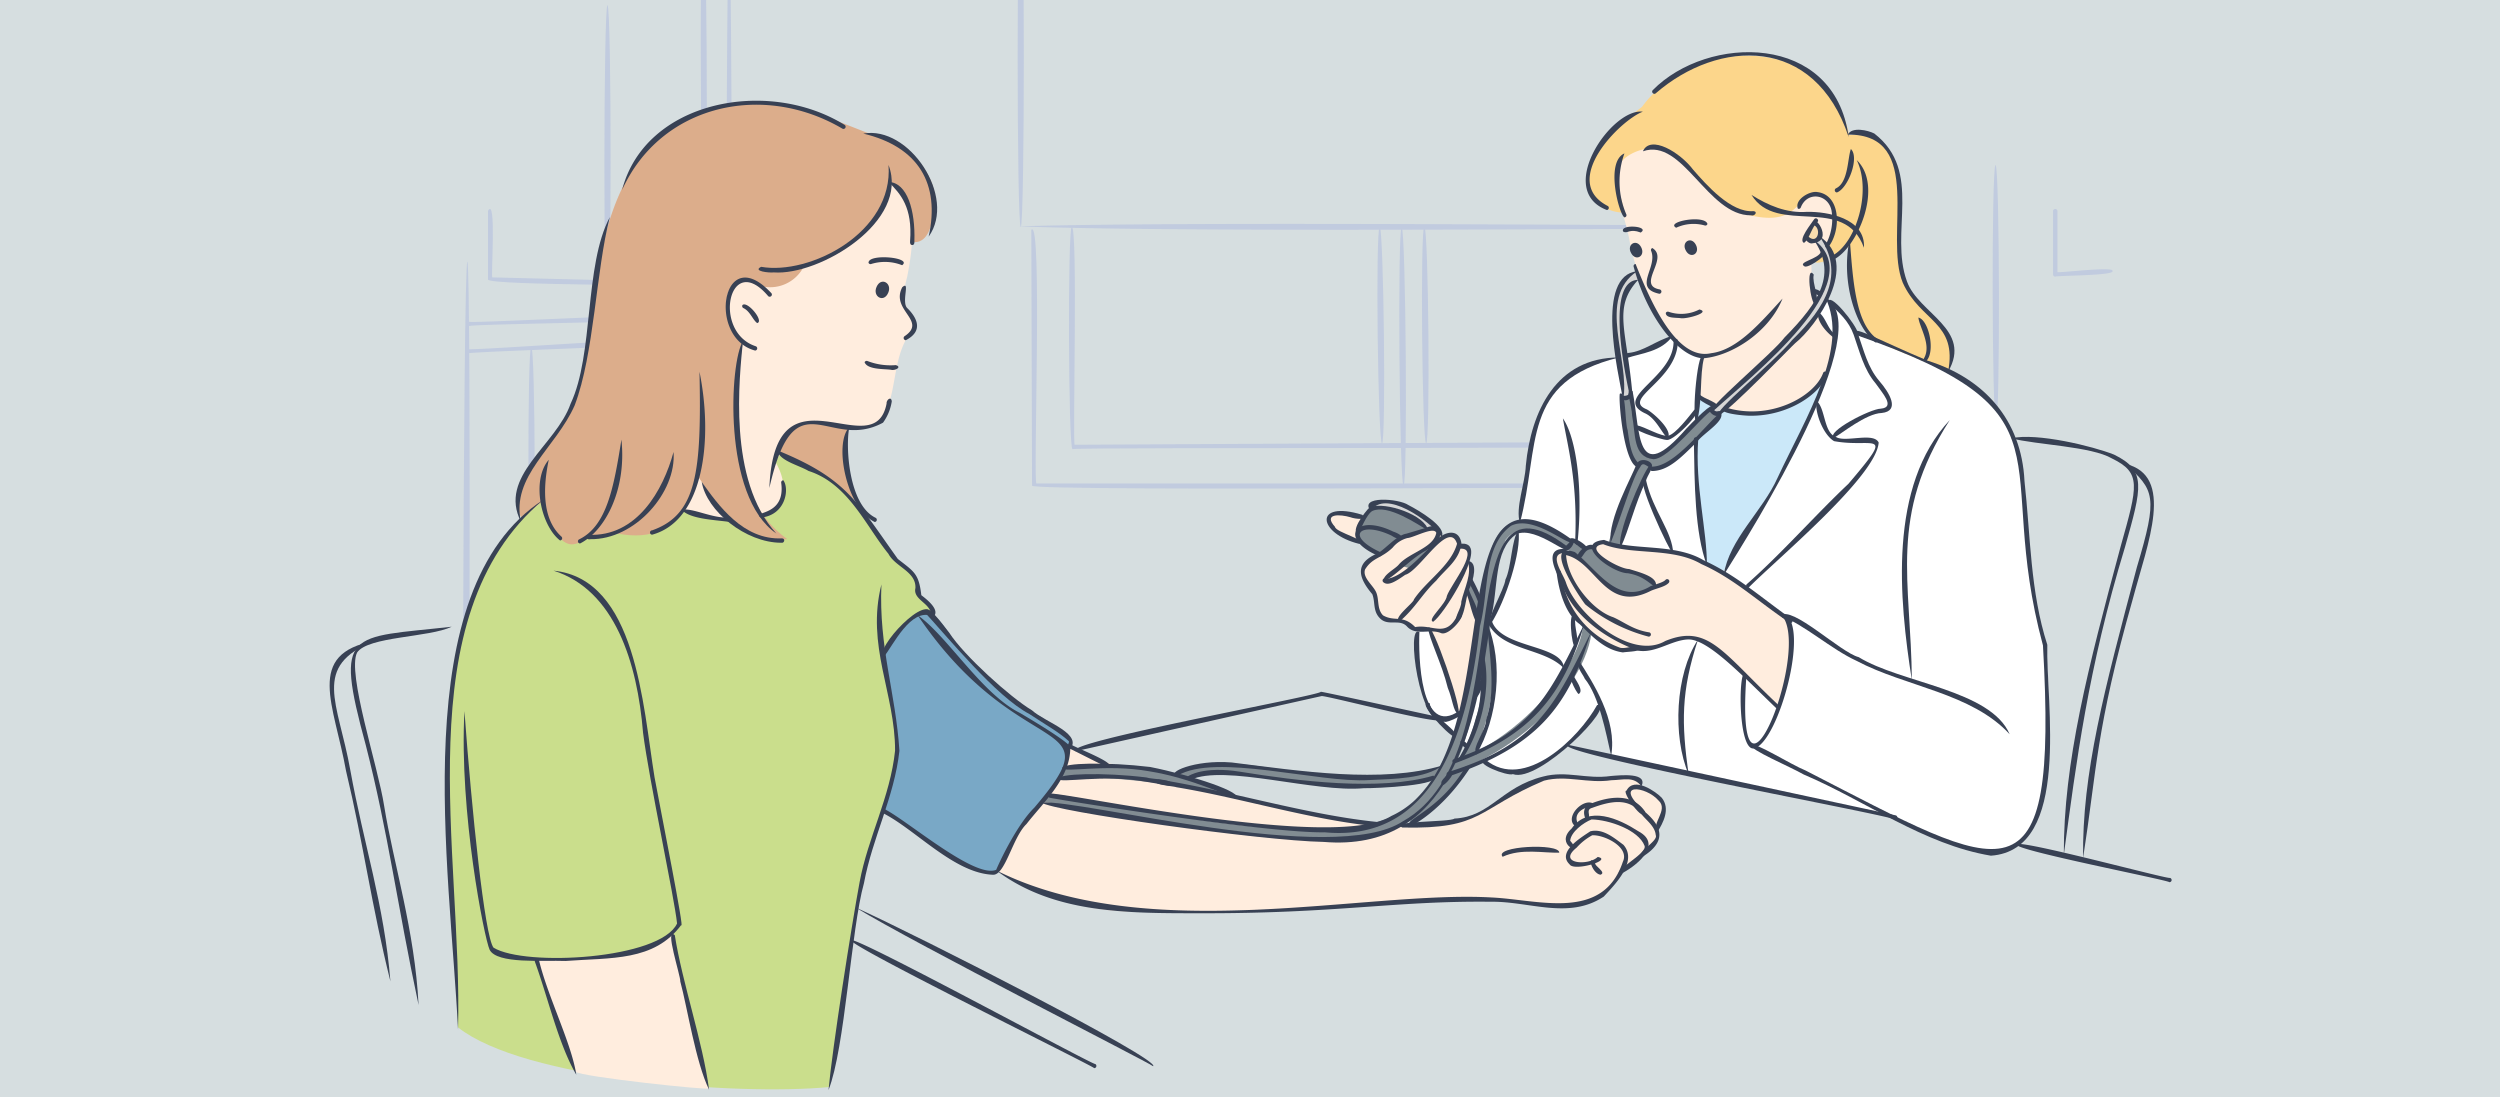 <svg id="Слой_1" data-name="Слой 1" xmlns="http://www.w3.org/2000/svg" xmlns:xlink="http://www.w3.org/1999/xlink" viewBox="0 0 483 212"><defs><style>.cls-1{fill:none;}.cls-2{clip-path:url(#clip-path);}.cls-3{fill:#d6dee0;}.cls-4{fill:#c1cbdf;}.cls-5{fill:#fff;}.cls-10,.cls-11,.cls-12,.cls-13,.cls-14,.cls-16,.cls-5,.cls-6,.cls-7,.cls-8,.cls-9{fill-rule:evenodd;}.cls-6{fill:#cade8c;}.cls-7{fill:#ffedde;}.cls-8{fill:#cbe8f9;}.cls-9{fill:#fcd68b;}.cls-10{fill:#f9ddae;}.cls-11{fill:#818c92;}.cls-12{fill:#d6d6d6;}.cls-13{fill:#dcad8b;}.cls-14{fill:#79a8c6;}.cls-15,.cls-16{fill:#384154;}</style><clipPath id="clip-path"><rect class="cls-1" width="483" height="212"/></clipPath></defs><g class="cls-2"><rect class="cls-3" x="-6.55" y="-5.52" width="497.86" height="225.58"/><path class="cls-1" d="M457.27,11.71H6.09a7.93,7.93,0,0,0-7.92,7.92V212.29h467V19.63A7.92,7.92,0,0,0,457.27,11.71Z"/><path class="cls-4" d="M140.87,203.82c-.81,0-.81-217,0-217.09S141.69,203.7,140.87,203.82Z"/><path class="cls-4" d="M89.9,195.87c-.83-.22-.43-145.07.39-145.33C91.11,50.8,90.71,195.57,89.9,195.87Z"/><path class="cls-4" d="M90.31,68.29a.42.42,0,0,1,0-.84c.47.39,50.11-3.36,50.09-2.13C140.53,66.53,90.73,67.86,90.31,68.29Z"/><path class="cls-4" d="M90.39,138.1c-2.22-.84,50-22.55,50.19-21.94C141,117.28,90.81,137.59,90.39,138.1Z"/><path class="cls-4" d="M90.32,119.81c-2.86-.86,12.66-4.78,12.4-5.07.58.35,37.76.52,37.83,1.71s-37.19-1.29-37.64-.89C102.78,115.58,90.46,119.83,90.32,119.81Z"/><path class="cls-4" d="M136,55.4C135.5,55,94.21,55.2,94.28,54V40.74c1.69-3,.52,13.1.84,12.85l40.41,1c.43-.47-.82-67,.42-66.91C136.76-12,136.76,55.08,136,55.4Z"/><path class="cls-4" d="M117.36,61.82c-.81-.32-.76-60.51,0-60.83C118.2,1.3,118.15,61.49,117.36,61.82Z"/><path class="cls-4" d="M90.64,63a.42.42,0,0,1,0-.84c.45.4,50.25-2.44,50.21-1.22C141,62.11,91.05,62.53,90.64,63Z"/><path class="cls-4" d="M118.85,208.52c-.81-.3-1-82.73-.18-83.06C119.48,125.76,119.67,208.18,118.85,208.52Z"/><path class="cls-4" d="M102.75,113.75c-.8-.32-.91-46.56-.11-46.88C103.45,67.19,103.56,113.43,102.75,113.75Z"/><path class="cls-4" d="M385.64,81.56c-.81-.34-.91-49.35-.1-49.7C386.35,32.2,386.45,81.21,385.64,81.56Z"/><path class="cls-4" d="M341.05,94.25c-.43-.42-141.75.81-141.66-.42l-.14-49.42c2.22-2.81.31,49.11,1,49H340.62c.42-.45-.79-45.19.44-45.13C341.87,48.6,341.85,93.94,341.05,94.25Z"/><path class="cls-4" d="M207.2,86.78c-.8-.32-.94-42.61-.14-42.94,1.23-.08.15,41.66.56,42.09l127.86-.68c.41,0-1.13-44.17.85-41.35V85.67C336.42,87,207.63,86.31,207.2,86.78Z"/><path class="cls-4" d="M275.53,85.72c-.78-.31-1.17-41.72-.35-42C276,44,276.35,85.41,275.53,85.72Z"/><path class="cls-4" d="M267,85.72c-.79-.57-1.29-41.35-.44-42C267.32,44.31,267.82,85.09,267,85.72Z"/><path class="cls-4" d="M271.16,93.91c-.79-.36-1.19-49.66-.36-50C271.6,44.24,272,93.54,271.16,93.91Z"/><path class="cls-4" d="M197.21,43.85c-.8-.31-.8-65.44,0-65.75C198-21.59,198,43.54,197.21,43.85Z"/><path class="cls-4" d="M342.28,44.29c-1-.47-108.74.83-145.5-.56,35.89-1.08,137.68.08,145.08-.28V21.71a.41.41,0,0,1,.42-.42.42.42,0,0,1,.42.42V43.87A.41.41,0,0,1,342.28,44.29Z"/><path class="cls-4" d="M397.07,53.45a.44.44,0,0,1-.42-.43V40.74a.43.43,0,0,1,.85,0V52.57c.26.2,11-1.15,10.64-.21C408.61,53.27,397.28,53.22,397.07,53.45Z"/><path class="cls-5" d="M350.3,56.12c2.1.4,8,6.08,8.29,8.18,22.5,8.84,32.88,11.06,33.08,38.51-.08,12.64,5,21.3,3.95,34.26.23,28.87-6.06,34-30.1,20.53L311.2,146c.65-.4-1.29-9.71-2.06-9.69-3.53,5.47-11,14.66-19,12.55-3.15-.92-4.24-2.39-6.53-4.58-7.79-4.6-10.72-14.15-9.88-22.3,3.51-1.57,3.72,2,4.79,4.21,1.3,1.49,3.43,11.85,5.57,9.19,3.53-3.53,3-10.56,4.23-15.12,7.17-14.32,3.81-31.64,12.32-45.91,5.71-5.67,16.44-4.84,22.42-9.4,0,0,4.56,3.28,5.06,3.41s1.37,0,1.82.49c-4.7,12.49-1.77,26.89,1,39.67,4.31.22,4.4-3.12,7.66-8.29,1.51-3,6.07-9.16,7.34-12.29C353.64,71.7,354.75,73.09,350.3,56.12Z"/><path class="cls-6" d="M151.11,87.81c15.73,5.56,14.61,13.79,25.49,23.35,2,10.34,9.09,2.8-5.76,14.73,5.93,21.23-.12,27.31-4.73,46.79-2.08,10.13-3.82,28.7-5.93,37.34-18.2,1.73-59.1-1.53-71.68-11.52C86.22,145.51,74.06,79.57,151.11,87.81Z"/><path class="cls-7" d="M132,97.92c1.38,2.47,7.45,2.33,10.14,2.4,7.53.48,11.61-4.35,7.67-11.08a34.46,34.46,0,0,1,2.3-3.54,28.39,28.39,0,0,1,9-3c2.3-.2,6,.73,8.08-.53,4.93-4.62,2.32-13.61,7.66-19-.36-4.31-3.49-2.57-1.58-9.7,1.05-5.4,2.25-13.53-2.22-18.16-1.13-.77-1.78,2.58-3,2.37-8.48-.91-16.35,2.72-24.34,5.29C128.9,54.84,132.42,79.72,132,97.92Z"/><path class="cls-7" d="M136.94,210.28l-7.19-29.67c-5.32,4.35-20.89,4.79-26.18,4.8.57,1.81,6.82,19.6,7.69,21.64C111.81,208,137.31,210.72,136.94,210.28Z"/><path class="cls-7" d="M206.4,144.11c4.2,3.59,29.93,8.65,32.26,9.76.78.29,28.81,7.12,37.65,5.33,12.27.73,16.74-11.22,28.57-9,2.23,1,12.4-1.7,12.15,1.76,4.22,2.29,5.72,3.28,3,7.89,2,2.89-6.61,8.12-6.85,8.49-3,8.07-12.05,6.85-22.77,5.66-11.08-.71-19.8.69-31.21,1.22-22.42.85-22.92.89-38.08.73-9.56,1.09-21.34-3.52-28.4-7.64-2.94-8.77,5.6-18.93,13.33-22.81C206.56,145.19,206.4,144.11,206.4,144.11Z"/><path class="cls-7" d="M281.78,137.71c-.55-1.68-4.94-15.05-5.59-16.06-.53.66-4-.31-5.24-1.52-1.22-.4-2.86,0-3.86-1.11-.56-.62-1-2.88-1.78-4.64-2.87-3.59-2.79-5.47,1-7l-3.43-2.7s-4-1.05-5.33-2.77c-1.49-2-.9-3,1.54-2.78,6.64,1.57,14.61-1.61,19.7,4.54,1.63-1.44,3.13.26,3.51,1.74,1.62-.74,1.8,2.05,1.5,3.07.38,0,.73,3.56.46,3.82l2.13,4.86C286,122.53,285.87,133.79,281.78,137.71Z"/><path class="cls-7" d="M343.21,136.44a120.94,120.94,0,0,0-13-11.82c-2.63-2.15-3.12-1.49-6.07-1.13-2.25,1-7.91,2.7-10.42,2.11a16.69,16.69,0,0,1-12.57-14.44c-.47-2-1.12-3.24.07-4.26.73-.62,2.89.21,3.69-.37a17.42,17.42,0,0,1,2.88-.85c1.11-2.2,4.72.07,6.74.32,11.64-.94,22.71,7,31.26,13.81C347.29,123.87,344.84,133,343.21,136.44Z"/><path class="cls-7" d="M351.25,76.64c7.38-18.62-1.37-8.36-1.29-25.79,4.9-2.78,6.15-11.39,1.69-15.6-4-4.19-10.17-2.42-15.31-4.45-7.24-.49-17.88-9.25-23.84-1.75-2.57,4.45,1.46,11.64,2.44,18.06,1.87,9.1,7.24,19.92,13.86,22,0,2.11-1.92,8.28.3,10C334.15,84.66,348.29,83.7,351.25,76.64Z"/><path class="cls-8" d="M328,76.77c6.05,4.49,17.83,3.9,24.1-2.68-2.12,10-14.13,27.38-19.22,36.54l-3.1-1.75C327.31,99,327.66,86.86,328,76.77Z"/><path class="cls-9" d="M361.53,65.22c-3.3-4.24-4.43-13-4.45-18-.85,2.09-5.92,4.15-6.46,3.34,2.76-2.52,6.32-10.38,1.23-12.94-5.43-.43-3.69,6.83-15,3.65-6.1-2.25-8.73-7.83-13.7-11.75-3.87-2.5-12.21.41-10.72,5.55.25,2,1.67,5.8,1.21,6a7.59,7.59,0,0,1-6.19-3.3c-2.42-7.35,4.71-13.17,9.79-17.13,10.4-14.21,36.21-13.67,40,5.45,14.35-1.35,7.63,19.77,10.62,28.05,2.44,6.16,12.49,10,8.39,17.88C372.58,69.79,365,67.45,361.53,65.22Z"/><path class="cls-10" d="M350.55,43.32c.24-.19.49.28.61.5C353.4,47.78,346,47,350.55,43.32Z"/><path class="cls-11" d="M330.21,79.27c-9.62,8.35-13.13,16.27-15.06-2.35l-2-.17c-.17-.26,1.55,13,3.16,13.35-.59.19-5.72,14.89-5.47,14.63l2.35.82c-.26.32,4.57-14.59,5.71-15.14,2.3,1.94,13.61-10.21,13.17-10Z"/><path class="cls-11" d="M307.46,122.38l-1.62-1.64c-.4,8.47-16,28.93-38.87,29.46-14,1.58-29.84-6.18-39.37-.75l2.06.9c8.14-3.35,20,2,32.23,1.49C287.05,153.6,305.88,134.46,307.46,122.38Z"/><path class="cls-11" d="M305,107.38c2.91,3.8,8.46,10.15,14.65,6-1.91-4.27-10.32-2.47-11.8-7.75l-1.52.24-2.3-1.45-.55.19c-8.35-5.93-14.7-6.08-16.21,5.5-2.56,10.65-1.91,31.73-13.52,44.12-10.68,14-63.72-.74-71.06-.84L201.41,155c4.76-.14,51.16,11.36,65.16,5.73,22.48-5.69,18-40.23,24.31-56.43C294.68,99.26,301.64,106.05,305,107.38Z"/><path class="cls-11" d="M284.14,112.29l-.88,1.49C291,130,284.32,148.89,273,157.07l-.77,2.31C287.58,151.44,293.32,126.67,284.14,112.29Z"/><path class="cls-11" d="M275.56,102.11c-2.12-2.48-8.92-6-11.75-2.8a8.41,8.41,0,0,0-1,2.63c-.2.67-1,1.17-.55,1.84a18,18,0,0,0,4.27,3.28c2.14-1.36,3.94-3.62,6.56-4.15C273.77,102.73,275.2,102.81,275.56,102.11Z"/><path class="cls-11" d="M270.68,109.3l1.8.55C279.44,104.81,274.21,105.22,270.68,109.3Z"/><path class="cls-12" d="M277.2,101.08a1,1,0,0,0,.08.14Z"/><path class="cls-12" d="M277.25,101.89c-2.38-2.64-8.46-6.92-12.18-4.08,3.53,0,8.3,1.33,10.77,4.46Z"/><path class="cls-12" d="M316.54,54.21l-.43-1.65c-7.2-.49-2.36,24.4-2.41,24l1.26-.13s-1.79-11.51-1.38-17S316.54,54.21,316.54,54.21Z"/><path class="cls-12" d="M351.74,45.89l-.9.84c10.38,9.5-19.57,31.38-20.06,32.29l1,.89C332.71,78.91,363.86,55.84,351.74,45.89Z"/><path class="cls-13" d="M164,82.55c-1.11,3.14-.23,11.12,2.06,15.3C163,93.33,154.42,90,150.41,87.39,153,79.66,160.12,81.44,164,82.55Z"/><path class="cls-13" d="M176.3,46.76c.16-1.81-.65-11.14-4.39-11.3-1,8-8.84,14.22-16.6,16a7.3,7.3,0,0,1-10.74,2.7c-6.55-.15-4.23,9.07-1,11.62-1.92,12.59-3,30.11,8.52,38.36-4.6.7-10.75-2.33-14-6.72-1.36-2.23-2-3.67-3.27-5.41-2.7,8.61-6.81,12.85-15.89,11l-5.21.83a6.6,6.6,0,0,1-2.69,1.26c-3.22.83-6-6-6.09-8.2-3.11,1.57-4.84,6.41-4.8-.84,1.12-7.28,8.53-11.78,11-18.57,2.36-5.44,2.85-15.67,4-21.49,1.45-15,7.49-32,23.67-35.41,12.77-3.5,23.87,4,35.86,7.55,3.47,3.1,6.5,7.24,6,12C180.09,43.33,179.36,47.13,176.3,46.76Z"/><path class="cls-14" d="M170.72,126.49c.64-1.4,4.75-7,6.82-7.83,4.25-1.56,6.09,5.71,8.76,7.69,2.9,2.9,3.84,4,6.85,6.75,1.73,2.59,16.26,8.76,13.33,11.61-.78,6.64-5.92,10.81-10.13,16.72-1.26,1-2.42,6.25-4,7.17-8,.86-15.55-9.35-21.87-11.79C174.79,147.77,172.64,135.91,170.72,126.49Z"/><path class="cls-11" d="M222.58,148.73a77.55,77.55,0,0,0-16.61-.37l-1.08,2.16c1-1.7,31.66,2,31.16,2.75A46.22,46.22,0,0,0,222.58,148.73Z"/><path class="cls-15" d="M345.87,120.38c-6.3-4.19-10.8-8.58-17.19-11.41-5.57-3.29-13.47-1.64-18.95-3.83-4.29.59,3.12,4.84,5,4.79,2.19.7,5.86,1.55,5.12,3.54-1.37-.93-2.46-2.22-5.35-2.72-3,0-10.83-5.79-4.59-6.44,5.59,2.18,13.52.56,19.17,3.9,6.35,2.9,10.88,7,17.06,11.4A.42.42,0,0,1,345.87,120.38Z"/><path class="cls-15" d="M318.52,123a32.23,32.23,0,0,1-12.26-6.24c-1.32-1.73-8.37-12.27-2-10.1,4.42,3.51,8.32,10.4,14.62,6.6.77-.33,2.42-.69,2.89-1.22a.42.42,0,0,1,.65.54c-.64.78-2.45,1.1-3.48,1.57-8.71,4.44-10.56-5.61-16.37-6.9.26,4.48,4.83,10.6,9.11,12,2.09.92,3.84,2.43,6.87,2.91A.42.42,0,0,1,318.52,123Z"/><path class="cls-15" d="M343.15,136.8c-6.61-6.33-13.37-13.57-17.16-13.25-3.15.19-6.12,2.66-9.43,2.17-6-2.09-12.68-6.63-14.81-12.86-1-2.13-3.61-6.73.23-6.81,1.15.15.39,1.76-.22.83-2.41.49.23,4,.77,5.64,2,6.11,12.62,15.17,19.2,11.32,8.28-3.38,11,2.15,21.72,12.24A.43.43,0,0,1,343.15,136.8Z"/><path class="cls-15" d="M313.57,126.05c-3.56-.45-6.07-3.2-8.39-5.48-2.73-1.9-4-6.34-4.43-9.87a.42.42,0,0,1,.81-.24A17.45,17.45,0,0,0,313,125.14c1,.25,2.42-.39,3.49-.28C318.13,125.93,314.22,125.88,313.57,126.05Z"/><path class="cls-15" d="M305.17,108c-1.61-.3,1.95-4.11,3.08-2.23a.43.43,0,0,1-.46.38C306.15,105.87,306.08,107.45,305.17,108Z"/><path class="cls-15" d="M302.49,106.48c-1.34-.35,1.14-1.61.74-2-.08-1.52,3.57.87,3.42,1.52-.7.79-1.86-.84-2.63-1.12A2.41,2.41,0,0,1,302.49,106.48Z"/><path class="cls-15" d="M278.37,122.3c-2.13-.87-4.73.6-6.48-1.2-1.46-1.67-3.68,0-5.29-1.65-1.4-1.41-.86-3.07-1.47-4.65-2.91-3.42-3.24-6,.86-7.83,1.35-.53,3.76-3.55,5.7-3.86,1.08-.31,2.62-.78,3.61-1.08,4.16-1.74,3.52,3,.72,4.08-3.14,1.44-5.9,4.81-8.69,6.26-.36-1.21,2.24-2.43,2.92-3.3,2-2.32,6.69-3.19,7.24-6.12-.41-1.32-4.36.93-5.58,1a5.47,5.47,0,0,0-2.84,1.84c-2.21,2.15-3.89,1.88-5.34,4.23-.55,1.61,1.61,3.06,2.18,4.49s.1,3.16,1.29,4.38c2.26,1.3,3.81-.19,6.21,2.26,3.48-.62,6,2.29,8.26-2.47C284.22,117.51,280.18,123.1,278.37,122.3Z"/><path class="cls-15" d="M270.35,120.12c-1.39-.63,2.84-3.7,2.82-4.31,2.37-3.58,7.15-6.51,8.33-10.76-1.56-4.77-7.26,5.3-10,6-1.7,1.17-3.31,2.29-4.25,1.42a.42.42,0,0,1,.57-.62c3.06-.31,6.71-4.44,9-6.69,1.49-2.28,5.06-3.57,5.54-.12-.45,3.24-3,4.81-4.87,7.13C274.64,114.89,273.51,117.4,270.35,120.12Z"/><path class="cls-15" d="M276.89,120.13c-1.31-.36,2.46-3.37,2.65-5,.72-2.15,7.09-9.84,2.1-9.08-.49-1.28,2-1.34,2.4-.28C285.45,108.1,279,118.64,276.89,120.13Z"/><path class="cls-15" d="M281.69,120c-1.05-.47.71-2.4.63-3.76.6-2.64,2.15-5.44,1.21-7.89,2.21.19,1,3.91.48,5.11C283,115.32,283.28,118.74,281.69,120Z"/><path class="cls-15" d="M281.71,138c-1-.69-1-2.71-2-5.11-1.12-4.63-3.73-9.73-3.78-11.56C276.49,119.48,282.81,137.65,281.71,138Z"/><path class="cls-15" d="M262.6,105.08c-8.08-2-8.88-8.52.56-5.63,1.47,1.14-1.42.82-2.23.49-2-.6-5.39-.8-3,1.86C258,102.83,264.68,104.49,262.6,105.08Z"/><path class="cls-15" d="M266.55,107.5c-8.06-3.29-4.89-8.45,2.61-4.8,2.66.89,2.13,2.36-.34.77-6-2.85-9.09,0-2.1,3.22A.43.43,0,0,1,266.55,107.5Z"/><path class="cls-15" d="M262.22,103.13c-1.39-.92,2.62-5.63,2.57-5.18,2.89-1.06,10.63,1.57,11.13,4.56-2.1-1.25-7.77-5.15-10.76-3.8-.37.18-1.19.94-2.48,4C262.62,102.91,262.46,103.14,262.22,103.13Z"/><path class="cls-15" d="M339,144.56c-3.45,1.12-3.17-17.35-1.58-14.22-2.31,32.12,11.92-3,7.23-10.89a.42.42,0,0,1,.09-.84C349.71,121,343.65,143.15,339,144.56Z"/><path class="cls-15" d="M285,134.93c-1.08-.39.45-1.8.53-2.59C287.46,128.46,286.37,134.43,285,134.93Z"/><path class="cls-15" d="M279.05,139.43c-4.77,1.43-7.52-19.17-4.82-17.31-.21,4.42.12,20.57,7.72,15.19C284.36,137.53,279.44,139.84,279.05,139.43Z"/><path class="cls-15" d="M281,142.35c-1.21-.24-7.85-7.38-4.76-6.47C276.23,138.25,282.6,141.59,281,142.35Z"/><path class="cls-15" d="M283.25,144.55c-.26,0-.8-.65-1-.77C281.56,142,284.8,144.16,283.25,144.55Z"/><path class="cls-15" d="M292.29,149.56c-1,.48-7.88-2.21-5.29-2.79,7.46,6.21,18.05-4.19,21.57-10.57C312.52,135.86,297.28,151.42,292.29,149.56Z"/><path class="cls-15" d="M314.29,69.18c-.84-.18-.25-1,.37-1,2.91-.28,5.28-2.4,8.53-3.33C321,68,317.09,68.22,314.29,69.18Z"/><path class="cls-15" d="M293.64,101.06c-.9-3,1-7.59,1.15-11.12,1-10.42,5.83-20.87,18-20.88C293.64,73.83,297.67,86,293.64,101.06Z"/><path class="cls-15" d="M288.05,120.47c-1.13-.46,2.6-6.53,2.8-8.5,1.19-2.39,1.17-7.94,2.52-9.48C294,106.44,290.86,116.24,288.05,120.47Z"/><path class="cls-15" d="M302.16,129.14c-3.76-4-11.86-3.29-14.64-8.67a.43.43,0,0,1,.71-.47C290.09,125.37,302,124.45,302.16,129.14Z"/><path class="cls-15" d="M305,134.09c-.51-.22-2.72-4.82-1-3.62C304.3,131.32,306.12,133.41,305,134.09Z"/><path class="cls-15" d="M388.27,141.86c-7.34-8-20.15-9.18-29.55-14.17-5-2.29-10-6.94-14.71-8.73,2.07-2.14,11.59,7.12,15.09,8C367.28,132,384.58,133.25,388.27,141.86Z"/><path class="cls-15" d="M384.64,165.32c-13-2.17-24.17-10.59-36.17-15.69-2.59-1.5-10.58-4.84-10.07-5.64.28-.9,7.7,3.79,10.44,4.87,39.08,20.08,48.8,27.42,45.86-24.16-9.86-36.51,7.32-44.86-36.15-60-1.41-2.38,4.08.89,13.92,5,10.75,3.37,18.08,11.34,18.66,23.22,1.19,10.71,1.09,21.32,4.41,31.66C395.22,135.54,400.31,164.22,384.64,165.32Z"/><path class="cls-15" d="M369.37,131.42c-2.46-15.61-4.61-37.51,7.33-50.27C364.78,99.75,369.23,112.2,369.37,131.42Z"/><path class="cls-15" d="M304.36,125c-.74.25-1.51-7.91,0-5.85C304,121.28,305.37,123.76,304.36,125Z"/><path class="cls-15" d="M311.27,146c-1-4.39-2.31-11.47-5.09-14.87-.34-.85-1.93-2.61-1.16-3.56C307.7,131.8,312.52,139.09,311.27,146Z"/><path class="cls-15" d="M304.73,105.25a.42.42,0,0,1-.42-.42c.55-11.76-1.43-18.49-2.36-24C304.66,84.73,305.88,95.05,304.73,105.25Z"/><path class="cls-15" d="M351.65,57.19c-.47-.3-1.73-.36-1.64-1.1C350.37,55.24,353.08,56.77,351.65,57.19Z"/><path class="cls-15" d="M333,111.13c1.14-7.09,7.49-12.27,10.44-18.85,5.45-11.69,14-25.09,9.19-34.86C363.14,63.21,338.53,102.29,333,111.13Z"/><path class="cls-15" d="M326.23,149.58c-3.11-7.29-2.57-19.34,1.82-26C324.76,133.63,324.85,139.68,326.23,149.58Z"/><path class="cls-15" d="M327.76,81.73c-1.07-1,.37-15.73,1.48-12.63C328.31,72.4,329,77.72,327.76,81.73Z"/><path class="cls-15" d="M329.77,109.23c-2.37-6.42-2.37-15.67-2.52-24.35,0-.55.86-.54.85,0C327.43,93.63,329.84,102.75,329.77,109.23Z"/><path class="cls-15" d="M354.33,84.58c-1.65-1.09,7-5.6,9.06-5.63,2.91-.27.17-3.12-1-4.85-2.32-2.74-3.08-6.09-4.26-9.42-.92-2.61-2.84-4.39-4.88-6.13-.16-2.73,5.63,4.43,5.68,5.85,1.15,3.25,1.88,6.53,4.13,9.18,2,2.3,4.12,5.84.47,6.21C360.54,79.88,355.76,83.8,354.33,84.58Z"/><path class="cls-15" d="M337.76,113.6a.43.43,0,0,1-.28-.74c6.51-5.7,13.26-13.38,19.63-19.38,9.22-10.83,4.91-6.82-2.77-8.25-2.07-1.22-3.75-5.48-3.41-7.8,1.78,1.4,1.36,6.21,3.8,7,1.75,1.12,7.26-1,8.23,1.07C362.49,92.08,343.15,108.13,337.76,113.6Z"/><path class="cls-15" d="M322,85c-.53.07-8.09-2.22-5.81-2.84,1.58.26,4.78,2.31,6.16,2s4-3.75,5-5C330,78.18,323.67,85.23,322,85Z"/><path class="cls-15" d="M323.27,107.05c-.49,0-7.95-15.81-5.26-14.28C319.38,98.86,323.15,102.66,323.27,107.05Z"/><path class="cls-15" d="M322.14,84.67c-1.26-1.33-2.34-4-4.41-4.86-6.22-3.06,5.84-6.88,5.6-14a.42.42,0,0,1,.83.15c-.09,7.55-11,11.13-6,13.13C319.59,79.87,323.4,83.38,322.14,84.67Z"/><path class="cls-15" d="M350.75,58.92c-1-.2-1.9-8-.33-5.86C350,54.7,351.72,57.66,350.75,58.92Z"/><path class="cls-15" d="M354.39,65.29c-1.15-.7-3.6-3.24-3.09-5,1.43.85,1.9,3.67,3.35,4.28A.43.43,0,0,1,354.39,65.29Z"/><path class="cls-15" d="M266,159.64c-12.55-1.17-26.21-5.48-38.69-7.54-.87-.3-5.48-.48-3.57-1.52,13.74,2.14,28.5,6.81,42.31,8.22A.42.42,0,0,1,266,159.64Z"/><path class="cls-15" d="M270.93,159.88c-2.85-1.33,9.19-1,10.07-1.73,7-.36,8.95-6.07,17.12-8.12,4.55-1.21,8.36.58,13.13-.11,1.87-.15,7.18-.72,5.88,2-1.51-2-3.39-1.23-5.82-1.18-4.64.69-8.6-1.06-13,.08C285.28,156.3,286.62,160.23,270.93,159.88Z"/><path class="cls-15" d="M304.48,159.73c-2.57-1.65,1.6-6,3.61-4.31a.41.41,0,0,1-.41.43c-2.19.11-3.71,1.54-2.85,3.22A.42.42,0,0,1,304.48,159.73Z"/><path class="cls-15" d="M320.23,160.71c-1.36-1.53,2.25-4.24.18-6.07-2.36-2.76-9.08-3.62-2.67,2.11.15,2.78-4.67-4-3.5-4,1.44-2.85,5.77.27,6.82,1.39C322.77,156.29,321.3,159,320.23,160.71Z"/><path class="cls-15" d="M317.44,165.46c-1.55-.69,3-2.94,2.45-4.11-.12-1.58-1.57-2.67-2.57-3.82-2.37-3.64-6.24-2.73-9.74-1.44-1.32.36-.09,1.52-.83,2.13a.41.41,0,0,1-.53-.26c-.63-1.89.6-2.45,1-2.64,3.81-1.55,8.34-2.12,10.71,1.64C321.48,160,321.64,162.81,317.44,165.46Z"/><path class="cls-15" d="M313.11,168.85c-2-.34,5.22-3.92,4.62-5.44-1.16-3.08-6.94-5.06-10.24-5.09-1.57.6-4,2.43-4.13,4.11,2.71,3-3.22.81.28-2.36,3.22-4.6,9.17-1.87,12.86.51C321.7,163.34,315.4,167.76,313.11,168.85Z"/><path class="cls-15" d="M231.51,176.44c-14.13,0-28,0-39-8.26,29.4,14.7,71.35,3.82,95.66,5.21,9.07.42,21.51,4.69,25.37-6.91,1.36-2.85-3.68-5.25-5.93-5.1a11.24,11.24,0,0,0-3,2.38c-3.83,3.08,2.19,3.6,4.07,1.8,3,.6-4.6,2.86-5.43,1.44-2.48-2.37,2.13-5.14,4-6.39,2.43-.6,4.57,1.26,6.4,2.61,2.8,3.19-1.6,7.63-3.8,10-6.73,4.5-14.41.9-21.72,1C269.41,174,258.39,176.53,231.51,176.44Z"/><path class="cls-15" d="M309.19,169c-1.7-.29-2.66-4.16-1-2.27C307.94,167.26,310.51,168.58,309.19,169Z"/><path class="cls-15" d="M290.31,165.53c-1.83-2.06,11-2.7,10.94-.8C298.25,164.85,293.92,163.84,290.31,165.53Z"/><path class="cls-15" d="M191.81,169c-7.44-.29-14.93-8.71-21.14-11.86a.42.42,0,0,1,.29-.79c4.5,2.31,17.33,13.42,21.5,11.7,1.21-2.81,4.37-9.08,7.36-12,15.77-18.51-2.74-7.91-22.54-37.2,5.72,4,12.38,15.19,19.73,18.87,4.34,2.55,10.71,6.48,9.77,6.9-.1,5.82-5.1,10.26-8.47,14.59C195.62,161.78,194.2,169.2,191.81,169Z"/><path class="cls-15" d="M206.38,145.13c-1-.23.27-1.34.13-1.92-1.82-1.72-4.86-3.41-7.63-5.26-6.47-3.38-15.9-15-20.37-19.82.88-1.49,3.39,2.27,4.88,4.11,2.84,4.41,11.79,12.49,16,15C201.86,139.55,209.87,141.89,206.38,145.13Z"/><path class="cls-15" d="M255.75,162.66c-12.09-.22-52.51-5.91-54.52-7.61,7.56-.71,56.57,12.43,69.83,3.61,23.51-13.12,7.59-71.41,31.84-53,.87,2.63-5.95-4.14-9.92-2.48-4.55,3.09-3.4,10.57-5,16.48C285.29,140.77,280,164.67,255.75,162.66Z"/><path class="cls-15" d="M255.93,160.8c-10.85.22-50.82-6.18-53.1-6.67a.42.42,0,0,1,.17-.83c6.21.39,55.12,11,65.8,4.35,24.51-11.22,7.25-73.3,34.78-53.47.84,2.7-6.9-5-11.65-2.59-5.44,4-4.2,12.47-6,19.37C283.62,141.08,277.34,162.85,255.93,160.8Z"/><path class="cls-15" d="M286.11,117a.43.43,0,0,1-.4-.27c-1-3.18-3.19-5.51-1.27-4.86a31.86,31.86,0,0,1,2.07,4.56A.43.43,0,0,1,286.11,117Z"/><path class="cls-15" d="M285.19,145.83c-.95-1.31,1.95-4.79,1.93-6.8,2-5.91.58-12.6.2-18.58C290.55,128,289.37,138.84,285.19,145.83Z"/><path class="cls-15" d="M272.33,159.69c-1.53-1.26,5.77-2.93,10.79-11.52a.43.43,0,0,1,.59-.12.42.42,0,0,1,.12.58C278.59,156.61,272.89,159.54,272.33,159.69Z"/><path class="cls-15" d="M285.58,120.88c-1.34-2-1.68-5.45-2.52-6.59a.42.42,0,0,1,.77-.34C284,115.05,286.6,118.9,285.58,120.88Z"/><path class="cls-15" d="M282.27,147a.43.43,0,0,1-.36-.64,29,29,0,0,0,3.27-7.81c1.45-3.93.57-8.81,1.35-12.52C288.33,132.36,286.19,141.42,282.27,147Z"/><path class="cls-15" d="M278.84,151.65c-1.22-.5.9-1.81,1.15-2.51C281.82,148.53,279.53,151.45,278.84,151.65Z"/><path class="cls-15" d="M264.49,150.71c-9.69.63-29.71-5.31-37-.84-2.46-.47,3.2-3.17,10.48-2.56,13.17,1.63,29,4.13,40.81.55C275.18,150.48,269.47,150.47,264.49,150.71Z"/><path class="cls-15" d="M281,147.51a.43.43,0,0,1-.15-.82c15.69-5.27,18.78-13.26,25.27-26.2C302.07,134.2,296,142,281,147.51Z"/><path class="cls-15" d="M238.75,154.31c-.38-.06-8.55-4-16.68-5.29-8.49-1.51-16.39.35-16.86-.62.13-1,8.54-1.23,17-.22C230.3,149.79,240.61,153.19,238.75,154.31Z"/><path class="cls-15" d="M226,151.83c-1.64-.29-2.81-.53-4.63-.8-8.5-1.51-16.49.4-17-.56.14-1,8.63-1.3,17.09-.27C222.56,150.6,227.61,150.52,226,151.83Z"/><path class="cls-15" d="M263.5,152.28c-9.47.9-26.92-4.67-33.47-1.62-.43.32-.95-.38-.49-.69.12-.08,2.94-2,10-.88,11.11,1.8,27.07,3.83,37.39.76C279.15,151.71,265.9,152.32,263.5,152.28Z"/><path class="cls-15" d="M279.88,150a.43.43,0,0,1-.13-.83c17.62-5.43,20.92-13.56,27.61-27C303,136.63,296.9,144.28,279.88,150Z"/><path class="cls-15" d="M214.09,148.26c-.3,0-7.25-3.6-7.51-3.67a.43.43,0,0,1,.38-.76C207,144.17,216.4,147.62,214.09,148.26Z"/><path class="cls-16" d="M169.35,55.43c.86-2,3.08-.72,2.25,1.14C170.74,58.59,168.52,57.29,169.35,55.43Z"/><path class="cls-15" d="M176.24,47.34c-.41,0-.45-.45-.41-.77.49-6.48-1.81-9.11-4.17-11.43,3.65.13,5.19,5.55,5,11.46C176.69,46.91,176.64,47.35,176.24,47.34Z"/><path class="cls-15" d="M175,65.73a.43.43,0,0,1-.26-.76c4.51-3-2.77-5-.42-9.48,1.65-1.43-.27,2.88,1,4.06C177.31,61.55,178.35,64,175,65.73Z"/><path class="cls-15" d="M174.29,51.24a9,9,0,0,0-5.93-.25.42.42,0,0,1-.56-.21C167.71,48.92,176.37,49.73,174.29,51.24Z"/><path class="cls-15" d="M172.13,71.44c-1.3-.19-4.56,0-5.09-1.46a.44.44,0,0,1,.55-.23,12.42,12.42,0,0,0,5.48.79C174.33,70.92,172.9,71.67,172.13,71.44Z"/><path class="cls-15" d="M148.64,94.28c1.05-25,20.27-3.91,22.65-16.32-.06-.7.9-1.49,1-.41a9.46,9.46,0,0,1-1.69,4.11C160.06,87.4,153.59,72.57,148.64,94.28Z"/><path class="cls-15" d="M145.89,67.73c-9.37-2.48-6.34-21.33,3.16-11.07a.42.42,0,0,1-.69.49c-7.53-8.81-10.81,7-2.34,9.75A.43.43,0,0,1,145.89,67.73Z"/><path class="cls-15" d="M146.29,62.42c-.85-.59-1.38-2.33-2.69-2.91a.42.42,0,0,1-.15-.58C144.41,58.09,147.69,62.08,146.29,62.42Z"/><path class="cls-15" d="M313.84,42c-1-.5-3.78-10.69,0-12.36a16,16,0,0,0,.37,11.79A.42.42,0,0,1,313.84,42Z"/><path class="cls-15" d="M320.6,56.76c-5.25-1.11-.27-5.06-1.6-8.29a.41.41,0,0,1,.23-.55c3.32,2-3.16,7.2,1.45,8A.43.43,0,0,1,320.6,56.76Z"/><path class="cls-15" d="M329.09,69.22c-4.9-.13-11-8.29-13.49-17.78A.43.43,0,0,1,316,51c3,7.6,8,18.73,14.58,17.24,5.13-.62,9.69-6.08,13.81-10.56C341.83,64.09,334.63,68.77,329.09,69.22Z"/><path class="cls-15" d="M353.06,47.94a.42.42,0,0,1-.37-.62,10.2,10.2,0,0,0,1.17-6.58c-.6-3.26-4.72-3.87-5.95-.65a.41.41,0,0,1-.56.22c-.71-1.76,2.35-3.5,3.78-3.2C355.85,37.7,355.69,45,353.06,47.94Z"/><path class="cls-15" d="M348.68,51.49c-1.64-.86,2.72-1.42,3.12-2.85C354.29,48.49,349.54,51.82,348.68,51.49Z"/><path class="cls-15" d="M348.53,46.93c-1.2-.56,1.41-3.71,2-4.62.37-.4,1,.19.61.58C350,43.88,349.61,46.17,348.53,46.93Z"/><path class="cls-15" d="M338.3,41.6c-8.4.1-13.19-15.08-20.89-12.37,1.43-3.27,7.19.2,9.71,3.56,2.55,2.92,7.31,8.36,11.64,8C339.69,40.87,339,41.84,338.3,41.6Z"/><path class="cls-15" d="M310.46,40.58c-10.14-3.84,1-19.82,6.94-19-4.31,1.57-16.16,13.42-6.75,18.23A.43.43,0,0,1,310.46,40.58Z"/><path class="cls-15" d="M357.17,26.49C350.62,6.67,332,7.56,319.92,18c-.35.41-1-.18-.61-.58C329.87,6.67,354.42,6.17,357.17,26.49Z"/><path class="cls-16" d="M325.69,48.39c-.9-1.65,1.05-2.83,1.95-1.1S326.59,50.12,325.69,48.39Z"/><path class="cls-15" d="M323.83,44c-2.16-1.18,5.56-2.58,6.05-.73a.41.41,0,0,1-.52.29A8,8,0,0,0,323.83,44Z"/><path class="cls-15" d="M317,44.93c-2.19-.85-2.53.3-3.39-.18C312.79,43.24,318.91,43.64,317,44.93Z"/><path class="cls-15" d="M324.68,61.47c-.87-.13-2.82.07-2.85-1a.43.43,0,0,1,.55-.23,7.61,7.61,0,0,0,5.94-.45C330.64,60.36,325.78,61.7,324.68,61.47Z"/><path class="cls-16" d="M315.12,48.87c-.9-1.65,1.05-2.83,1.95-1.11S316,50.6,315.12,48.87Z"/><path class="cls-15" d="M360.12,47.87c-3.76-10.42-16.81-2.22-21.73-10.21,3.19,2,6.73,3.56,10.71,3.27C353,40.86,360.44,42.11,360.12,47.87Z"/><path class="cls-15" d="M354.23,50.16a.42.42,0,0,1-.16-.81c4.54-2.45,7.57-12.41,4.65-18.42C364,36,358.81,48,354.23,50.16Z"/><path class="cls-15" d="M419.13,170.44c-.44-.46-29.78-6.14-29.55-7.28s29.17,6.72,29.65,6.45A.42.42,0,0,1,419.13,170.44Z"/><path class="cls-15" d="M366.18,158.37c-.1-.73-66.2-12.79-63.35-14.5l63.43,13.66A.43.43,0,0,1,366.18,158.37Z"/><path class="cls-15" d="M207.79,145.13c-2.76-1.7,47.55-10.79,47.39-11.48.18-.08,22.79,4.91,23,4.91a.41.41,0,0,1,.32.5c-.14,1.14-22.71-4.84-23.19-4.57C255.18,134.5,207.88,145.14,207.79,145.13Z"/><path class="cls-15" d="M222.79,206c-.61-.63-46-23.64-57.55-30.71C177.57,180.87,224.34,204.73,222.79,206Z"/><path class="cls-15" d="M211.41,206.37c-.44-.54-47.39-23.61-47-24.72s46.65,24.09,47.2,23.92A.43.43,0,0,1,211.41,206.37Z"/><path class="cls-15" d="M160.07,210.59c.73-8.07,4.39-31.43,6-40.13S172,154,172.93,145c0-11.11-5.63-20.21-2.64-32.09-.53,12.21,2.75,20.88,3.48,32.15-1,9-5.22,16.77-6.85,25.56C164.43,179.5,163.26,202.54,160.07,210.59Z"/><path class="cls-15" d="M88.49,198.94C87,167.69,78.19,114,104.94,96.57,78.13,119.22,89.44,164.76,88.49,198.94Z"/><path class="cls-15" d="M137,210.55c-2.6-5.33-4.23-16-5.57-20.94.1-1-3.15-10.75-1.06-8.94C131.84,190,135.75,201.14,137,210.55Z"/><path class="cls-15" d="M111.34,207.64c-3.45-5.92-5.45-14.84-8-21.84a.42.42,0,0,1,.8-.26C105.86,192.66,110.43,201.6,111.34,207.64Z"/><path class="cls-15" d="M179.42,45.71c2.26-10.22-2-17.37-12.64-19.9C175.62,24.19,184.9,38.07,179.42,45.71Z"/><path class="cls-15" d="M120.19,36.7c4.43-17.19,28.09-21.82,43-12.56a.42.42,0,0,1-.41.73C147.23,15.71,127.58,20.35,120.19,36.7Z"/><path class="cls-15" d="M149.49,52.63c-.88.11-4.17-.23-2.44-1.08,9.33,1.65,25.61-6.56,24.61-19.68C175.84,42.78,158.34,53.28,149.49,52.63Z"/><path class="cls-15" d="M150,103.08c-10.51-7.15-9-33.32-6.47-37.15C142.88,72.86,140.52,92.73,150,103.08Z"/><path class="cls-15" d="M169,100.85c-5.42-2.55-8-15.16-4.91-18.33-.76,3.66-.17,15,5.08,17.52A.43.43,0,0,1,169,100.85Z"/><path class="cls-15" d="M114.05,104.17c-.67.22-1.26-.65-.4-.85,9.41.46,14.49-8.64,16.48-16C130.73,95.12,122.67,104.31,114.05,104.17Z"/><path class="cls-15" d="M100.65,100.81C96.16,92,107.42,86.09,110.24,78c4.53-9.6,2.6-26.72,7.58-36.06-2.68,10.25-3,26.45-6.8,36.39C107.38,86.55,98.69,92,100.65,100.81Z"/><path class="cls-15" d="M150.93,104.86c-6.87,0-14.44-6.16-15.35-11.74,3.2,4.48,8,11.26,15.53,10.89C151.77,104.05,151.56,105,150.93,104.86Z"/><path class="cls-15" d="M108.2,104.42c-3.75-2.91-5.56-11.66-2.18-15.59-1,4.81-1.51,11.31,2.48,14.87A.43.43,0,0,1,108.2,104.42Z"/><path class="cls-15" d="M112.07,105a.42.42,0,0,1-.21-.78c5.39-2.59,6.73-10.08,8.2-19.29C121.08,94.48,117,102.51,112.07,105Z"/><path class="cls-15" d="M126,103.3a.42.42,0,0,1,0-.84c8.66-3.07,9.55-11.29,9.14-30.64C137.8,84.89,136,100.56,126,103.3Z"/><path class="cls-15" d="M338.38,80.32c-.85.06-7.26-.43-5.15-1.65,8.57,2.76,17.33-2,19-6.62a.42.42,0,0,1,.79.3C351.61,76.25,345.41,80.32,338.38,80.32Z"/><path class="cls-15" d="M331.5,78.89c-.7-.15-5.52-2.62-3.18-2.78C328.92,77.1,332.89,77.85,331.5,78.89Z"/><path class="cls-15" d="M170.85,126.77c-2.25-1.1,8.71-13,9.26-7.73C175.94,117.33,172.45,124.87,170.85,126.77Z"/><path class="cls-15" d="M180.28,119.22a.42.42,0,0,1-.42-.47c0-2.21-3.54-2.88-3-5.14.15-3.2-3.89-4.07-5.22-6.62-4.33-5.3-7.75-13.56-15.43-16-1.92-1.14-5.6-1.93-6.07-4,13.45,5.46,15.39,9.92,23.32,21,3.18,2.48,4.06,2.84,4.54,7C178.82,115.63,181.86,117.87,180.28,119.22Z"/><path class="cls-15" d="M109.26,185.66c-4.33-.17-13.28.63-14.67-2.18-1-2.18-5.91-26.58-4.86-46.1,1.4,19.11,3.9,43.53,5.62,45.71,6.11,3.73,32.23,2.24,35.46-4.67-.51-5-5.42-27.76-6.57-36.84-1.1-13.53-5.45-27.59-17.3-31.33,16,1.62,17.24,25.94,19.52,39.93,1.28,6.91,5.92,30.14,5.14,28.55C126.35,185.76,118.07,185,109.26,185.66Z"/><path class="cls-15" d="M398.73,165.14c-.08-17.79,4.69-36.22,11-59.64,3.3-11.71,4-14.15-1.67-16.91-4-2.37-14.66-2.64-19.48-3.91,4.9-1.14,15.84,1.55,19.85,3.15,6.3,3.07,5.41,6.21,2.11,17.9C403.4,129.14,401.13,147.34,398.73,165.14Z"/><path class="cls-15" d="M278.51,103.73c-2.3-3.11-10.93-9.34-13.69-5-2.38-3,5.43-2.44,7.29-1.15C274.08,98.58,279.66,101.87,278.51,103.73Z"/><path class="cls-15" d="M402.45,165.8c-.21-16.41,4.07-32.38,10.39-56.2,4.1-13.7,3.45-14.92-2.29-20,9.76,2.24,4.36,15.36,1.5,26.15C404.89,141,405.1,148.81,402.45,165.8Z"/><path class="cls-15" d="M313.14,105.69c-1.12-1.55,4-14.11,5.76-16.08.69.86-.68,2.19-.92,3.37C315.93,97.09,314.63,102.65,313.14,105.69Z"/><path class="cls-15" d="M311.16,104.92c-.56-4.68,4.29-13.09,4.94-15.11.64-1.76,3.56-.67,3,.42-.68.44-1.58-1.41-2.21,0C315.37,92.24,313.11,100.23,311.16,104.92Z"/><path class="cls-15" d="M350.21,47c-.89.34-2.48-1.78-.84-1.29,1.83,1.62,2.55-1.49,1.13-2.19C350,40.6,354.65,46.53,350.21,47Z"/><path class="cls-15" d="M332.16,80.19c-1.84-.19,10.91-10.5,14.06-14.47,6.6-6.45,10.27-12.85,5.29-20.08,8.08,5.35-.63,17.42-4.69,20.67C346.18,66.84,334.43,79.13,332.16,80.19Z"/><path class="cls-15" d="M330.71,79.67c-2.09.12,11.94-11.55,14.06-14.47,6.92-7,10.14-12.41,5.62-18.91C361.81,54.45,338.51,72.53,330.71,79.67Z"/><path class="cls-15" d="M315,77c-2.1-9.29-4-22.84,1.49-22.93-5,5.45-2.15,9.63-1.07,22.45A.42.42,0,0,1,315,77Z"/><path class="cls-15" d="M313.6,77.28c-1.08-5.7-5.4-24,2.72-24.89C308.38,57.66,315,69.62,313.6,77.28Z"/><path class="cls-15" d="M331.75,80.35c-.76.13-2.19-1.21-1.1-1.62.51,0,.29.45.75.68s.86-.26,1.13.24S332.15,80.37,331.75,80.35Z"/><path class="cls-15" d="M313.86,77.31c-.73.17-.92-.93-.14-.85a1.3,1.3,0,0,0,.82-.18c.15-.23.12-.57.5-.56C316.27,76.18,314.64,77.53,313.86,77.31Z"/><path class="cls-15" d="M319.15,91a.43.43,0,0,1,0-.85c4.35.07,10.07-7.8,13.27-10.5,1.07,1.59-3.27,4-4.56,5.71C324.84,88.34,322.33,91,319.15,91Z"/><path class="cls-15" d="M316.26,90.22c-2.61-1-3.6-13.15-3.31-14.13,1.2-.86.95,5.42,1.51,7,.45,3.35.88,5.16,2.1,6.4A.43.43,0,0,1,316.26,90.22Z"/><path class="cls-15" d="M319.44,88.72c-4-.42-3.4-4.78-4.12-8.43,0-1.76-1.58-6,.1-4.72,1.54,8,.56,18.53,10.36,7.26,2.84-3,6.09-6,5.18-3.7C328.59,80.47,322.52,88.67,319.44,88.72Z"/><path class="cls-15" d="M147,100c-2-1.35,4.88-.05,3.92-6.78a.43.43,0,0,1,.42-.43C152.57,94.47,151.78,99.53,147,100Z"/><path class="cls-15" d="M140.9,100.83c-3-.41-7.66-.56-9.21-2.36,2.21-.38,6,1.76,9.23,1.51A.43.43,0,0,1,140.9,100.83Z"/><path class="cls-15" d="M376.36,71.84c1.91-9.61-5.34-9.68-8.74-17.21C363.89,45.59,372,25.91,357,26c.8-1.56,3.89-.83,5.11-.21,9.52,7.37,2.83,19.11,6.32,28.59C370.66,60.61,381.16,63.6,376.36,71.84Z"/><path class="cls-15" d="M362.38,66.18c-3.78-2.71-6.83-11.85-5-20,.6,8.12,1.14,16.32,5.25,19.27A.42.42,0,0,1,362.38,66.18Z"/><path class="cls-15" d="M372.11,69.79a.42.42,0,0,1-.38-.6c1.47-2.56-.89-5.94-1.1-7.84C372.65,61.8,374,68,372.11,69.79Z"/><path class="cls-15" d="M354.9,37.18a.42.42,0,0,1-.2-.79c2.41-1.1,2.24-5.83,2.89-7.6C359.3,30.38,357.07,36.38,354.9,37.18Z"/><path class="cls-15" d="M80.87,194.17c-4.16-19.48-5.88-33.36-10.21-50.24-6.15-22.58-3.22-20.6,16.61-22.85-4.3,2.1-16.21,1.86-18.28,5-2,3.89,4.07,22.05,5.23,29.63C76,166.78,80.15,179.79,80.87,194.17Z"/><path class="cls-15" d="M75.43,189.61c-3.67-14.67-5.19-26.56-8.57-40.64-2.29-12.84-8-22.67,5.46-25.13-12.2,4.92-7,11.71-4.64,24.95C70.22,162.88,74.26,174.92,75.43,189.61Z"/></g></svg>